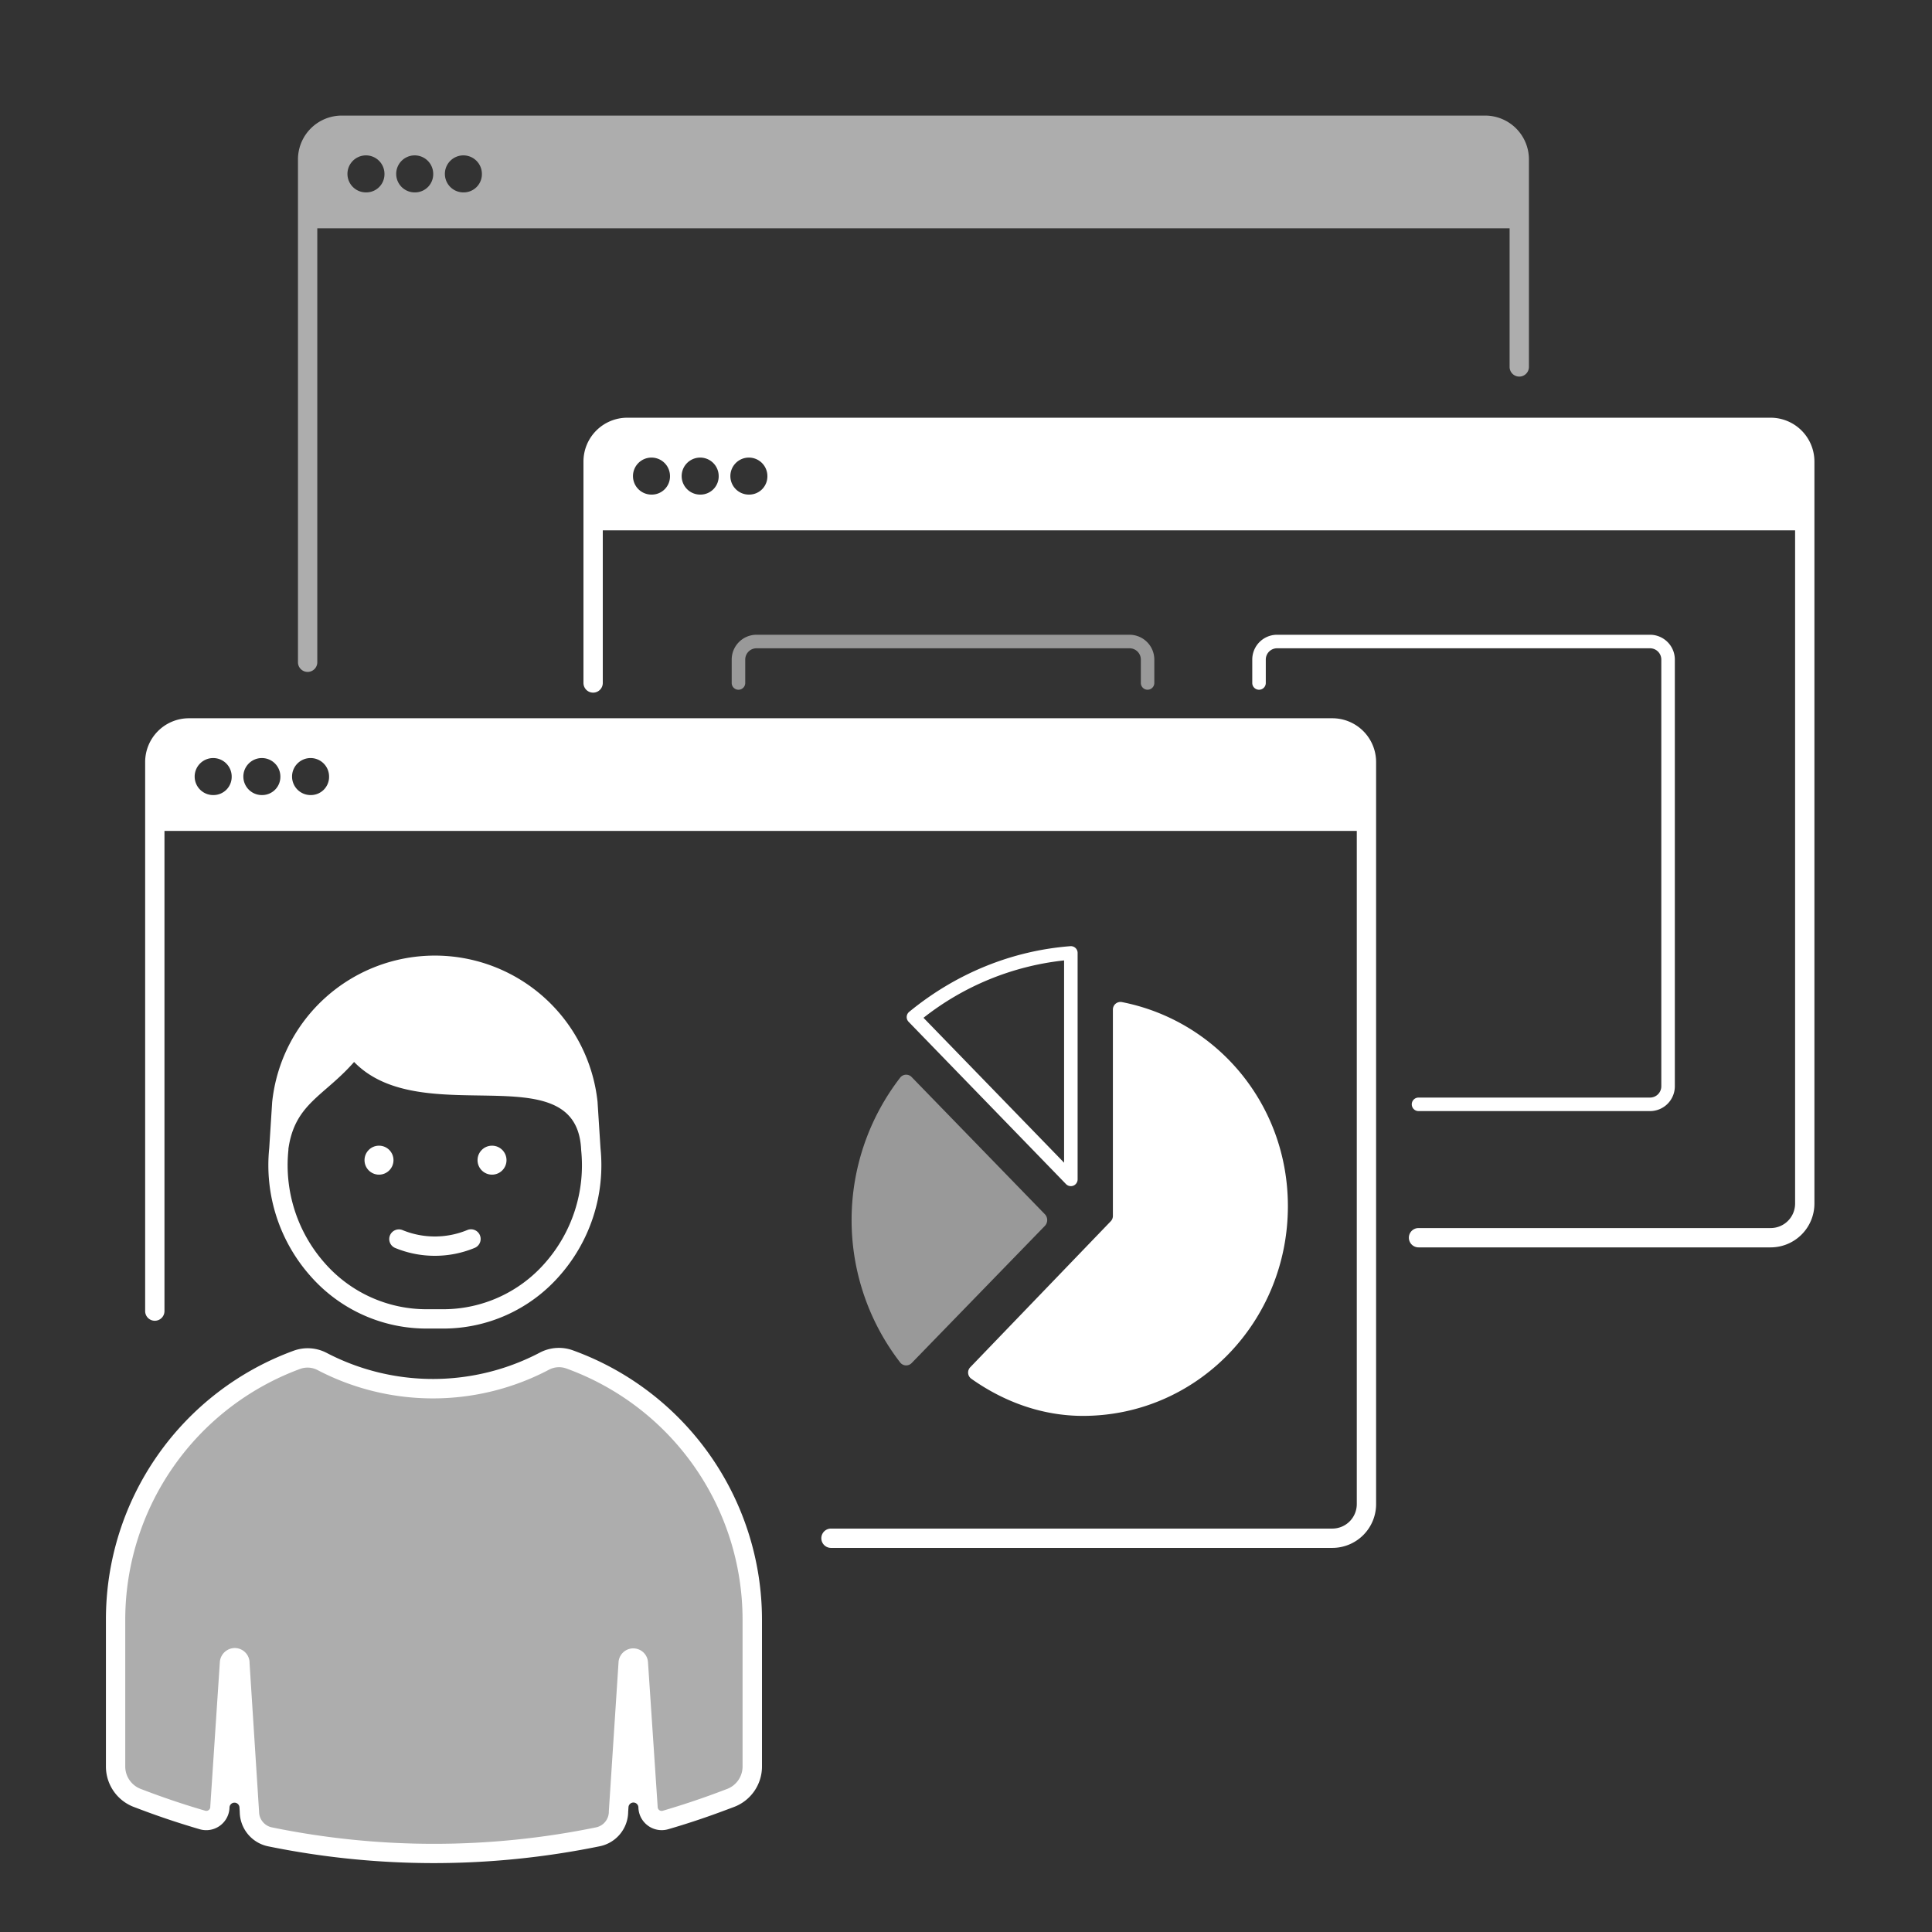 <svg id="Grafik" xmlns="http://www.w3.org/2000/svg" viewBox="0 0 1000 1000"><rect x="0" y="0" width="1000" height="1000" fill="#333333" stroke="none"/><defs><style>.Grafikstil,.Grafikstil-2,.cls-1{fill:#fff;}.Grafikstil{opacity:0.6;}.Grafikstil-2{opacity:0.5;}</style></defs><path class="cls-1" d="M225.07,650a53.73,53.73,0,0,1-20.63-4.1,5,5,0,0,1,3.84-9.23,44,44,0,0,0,33.58,0,5,5,0,0,1,3.85,9.23A53.78,53.78,0,0,1,225.07,650Z"/><path class="Grafikstil" d="M768.72,59.83H176.88a22.67,22.67,0,0,0-22.65,22.65v260.3a5,5,0,0,0,10,0V118.16H781.37v71.76a5,5,0,0,0,10,0V82.48A22.67,22.67,0,0,0,768.72,59.83ZM189.79,99.58A9.58,9.58,0,1,1,199,90,9.41,9.41,0,0,1,189.79,99.58Zm25.2,0A9.58,9.58,0,1,1,224.23,90,9.41,9.41,0,0,1,215,99.58Zm25.21,0A9.58,9.58,0,1,1,249.43,90,9.42,9.42,0,0,1,240.2,99.58Z"/><path class="Grafikstil-2" d="M594,357a3.5,3.5,0,0,1-3.5-3.5V341.38a5.84,5.84,0,0,0-5.83-5.83H391.56a5.84,5.84,0,0,0-5.83,5.83v12.13a3.5,3.5,0,0,1-7,0V341.38a12.85,12.85,0,0,1,12.83-12.83H584.64a12.85,12.85,0,0,1,12.83,12.83v12.13A3.5,3.5,0,0,1,594,357Z"/><path class="cls-1" d="M854.06,575.1H734.23a3.5,3.5,0,0,1,0-7H854.06a5.84,5.84,0,0,0,5.83-5.83V341.38a5.84,5.84,0,0,0-5.83-5.83H661a5.84,5.84,0,0,0-5.83,5.83v12.13a3.5,3.5,0,0,1-7,0V341.38A12.84,12.84,0,0,1,661,328.55H854.06a12.85,12.85,0,0,1,12.83,12.83V562.27A12.85,12.85,0,0,1,854.06,575.1Z"/><path class="cls-1" d="M916.49,216.21H324.65A22.68,22.68,0,0,0,302,238.86V353.51a5,5,0,0,0,10,0v-79H929.14V623a12.66,12.66,0,0,1-12.65,12.64H734.23a5,5,0,0,0,0,10H916.49A22.67,22.67,0,0,0,939.14,623V238.86A22.68,22.68,0,0,0,916.49,216.21ZM337.55,256a9.58,9.58,0,1,1,9.24-9.58A9.42,9.42,0,0,1,337.55,256Zm25.21,0a9.58,9.58,0,1,1,9.23-9.58A9.43,9.43,0,0,1,362.76,256Zm25.2,0a9.58,9.58,0,1,1,9.24-9.58A9.42,9.42,0,0,1,388,256Z"/><path class="cls-1" d="M689.62,371.77H97.78a22.67,22.67,0,0,0-22.65,22.65v284.2a5,5,0,0,0,10,0V430.09H702.27V778.54a12.67,12.67,0,0,1-12.65,12.65H430.12a5,5,0,1,0,0,10h259.5a22.67,22.67,0,0,0,22.65-22.65V394.42A22.67,22.67,0,0,0,689.62,371.77ZM110.68,411.52a9.58,9.58,0,1,1,9.24-9.57A9.41,9.41,0,0,1,110.68,411.52Zm25.21,0a9.58,9.58,0,1,1,9.23-9.57A9.42,9.42,0,0,1,135.89,411.52Zm25.2,0a9.58,9.58,0,1,1,9.24-9.57A9.41,9.41,0,0,1,161.09,411.52Z"/><path class="Grafikstil-2" d="M540.8,628.46l-68.95-71a3.92,3.92,0,0,0-5.91.31,120.63,120.63,0,0,0,0,147.46,3.94,3.94,0,0,0,5.91.31l68.95-71A4.37,4.37,0,0,0,540.8,628.46Z"/><path class="cls-1" d="M560.51,732.86c58.91,0,106.1-48.56,106.1-108.56,0-52.84-36.87-96-85.91-105.62a3.93,3.93,0,0,0-4.67,3.86V629.38a3.92,3.92,0,0,1-1.09,2.72l-72.75,75.6a3.93,3.93,0,0,0,.54,5.92C519.45,725.48,539.29,732.86,560.51,732.86Z"/><path class="cls-1" d="M554.27,613.94a3.51,3.51,0,0,1-2.51-1.06l-81.47-84a3.5,3.5,0,0,1,.29-5.14c24.23-19.88,53.07-31.64,83.42-34a3.53,3.53,0,0,1,2.65.92,3.47,3.47,0,0,1,1.12,2.57V610.44a3.51,3.51,0,0,1-2.18,3.25A3.56,3.56,0,0,1,554.27,613.94ZM478,526.81l72.77,75V497.11A142.21,142.21,0,0,0,478,526.81Z"/><path class="Grafikstil" d="M295,703.66a16.22,16.22,0,0,0-13.05.82,123.91,123.91,0,0,1-115.29.19,16.17,16.17,0,0,0-13.08-.78A143,143,0,0,0,59.83,838.12v76.24a17.39,17.39,0,0,0,11.24,16.26l3.38,1.28q15,5.65,30.31,10.11a7.07,7.07,0,0,0,9-6.79l4.93-74.39a2.78,2.78,0,0,1,2.62-2.82,2.71,2.71,0,0,1,2.8,2.71l4.93,76.95a13.33,13.33,0,0,0,10.62,13.07,424.8,424.8,0,0,0,169.82,0,13.31,13.31,0,0,0,10.61-13.06l5-76.85a2.7,2.7,0,0,1,2.55-2.74,2.63,2.63,0,0,1,2.72,2.63l5,74.53a7.06,7.06,0,0,0,9,6.79q14.86-4.35,29.46-9.82l4.2-1.58a17.36,17.36,0,0,0,11.27-16.27v-76.2A143,143,0,0,0,295,703.66Z"/><path class="cls-1" d="M224.51,964.34a429.13,429.13,0,0,1-85.8-8.7,18.39,18.39,0,0,1-14.62-17.8l-.15-2.43a2.58,2.58,0,0,0-5.14,0h0a12.06,12.06,0,0,1-15.44,11.4c-10.51-3.07-20.83-6.52-30.67-10.24l-3.39-1.28a22.38,22.38,0,0,1-14.47-20.93V838.12a148,148,0,0,1,97-138.93,21.22,21.22,0,0,1,17.12,1,118.94,118.94,0,0,0,110.63-.17A21.22,21.22,0,0,1,296.71,699,148.34,148.34,0,0,1,394.4,838.12v76.22a22.38,22.38,0,0,1-14.51,20.95l-4.2,1.57c-9.62,3.62-19.65,7-29.81,9.94a12.07,12.07,0,0,1-15.45-11.4h0a2.57,2.57,0,0,0-5.13,0l-.16,2.41a18.37,18.37,0,0,1-14.61,17.79A429.23,429.23,0,0,1,224.51,964.34ZM129.15,860.51l4.94,77.16a8.34,8.34,0,0,0,6.62,8.17,417.46,417.46,0,0,0,167.82,0,8.33,8.33,0,0,0,6.61-8.16v-.33l5-76.72a7.64,7.64,0,0,1,15.27-.12l5,74.74a2.06,2.06,0,0,0,2.63,2c9.93-2.92,19.73-6.18,29.11-9.71l4.2-1.58a12.44,12.44,0,0,0,8-11.59V838.12a138.31,138.31,0,0,0-91.09-129.75h0a11.15,11.15,0,0,0-9,.53,128.9,128.9,0,0,1-120,.19,11.2,11.2,0,0,0-9-.51A138.43,138.43,0,0,0,64.83,838.12v76.24a12.44,12.44,0,0,0,8,11.58l3.38,1.28c9.61,3.63,19.68,7,30,10a2,2,0,0,0,1.8-.33,2,2,0,0,0,.84-1.66v-.33l4.92-74.27a7.83,7.83,0,0,1,7.47-7.61,7.69,7.69,0,0,1,7.94,7.5Z"/><circle class="cls-1" cx="196.17" cy="600.5" r="7.5"/><circle class="cls-1" cx="254.67" cy="600.5" r="7.5"/><path class="cls-1" d="M310.82,594.31l-1.51-23.63,0-.2a84.68,84.68,0,0,0-168.44,0l-1.52,23.83A86.44,86.44,0,0,0,161,660.82a79.87,79.87,0,0,0,59.84,26.84h8.51a79.89,79.89,0,0,0,59.84-26.84A86.44,86.44,0,0,0,310.82,594.31Zm-29.07,59.8a70,70,0,0,1-52.42,23.55h-8.51a70,70,0,0,1-52.43-23.55,76.44,76.44,0,0,1-19.11-58.89l0-.55c3.29-23.43,18.42-27.24,34-45,34.84,35.91,113.55-4,117.42,43.82h0l.1,1.54v.18A76.4,76.4,0,0,1,281.75,654.11Z"/></svg>